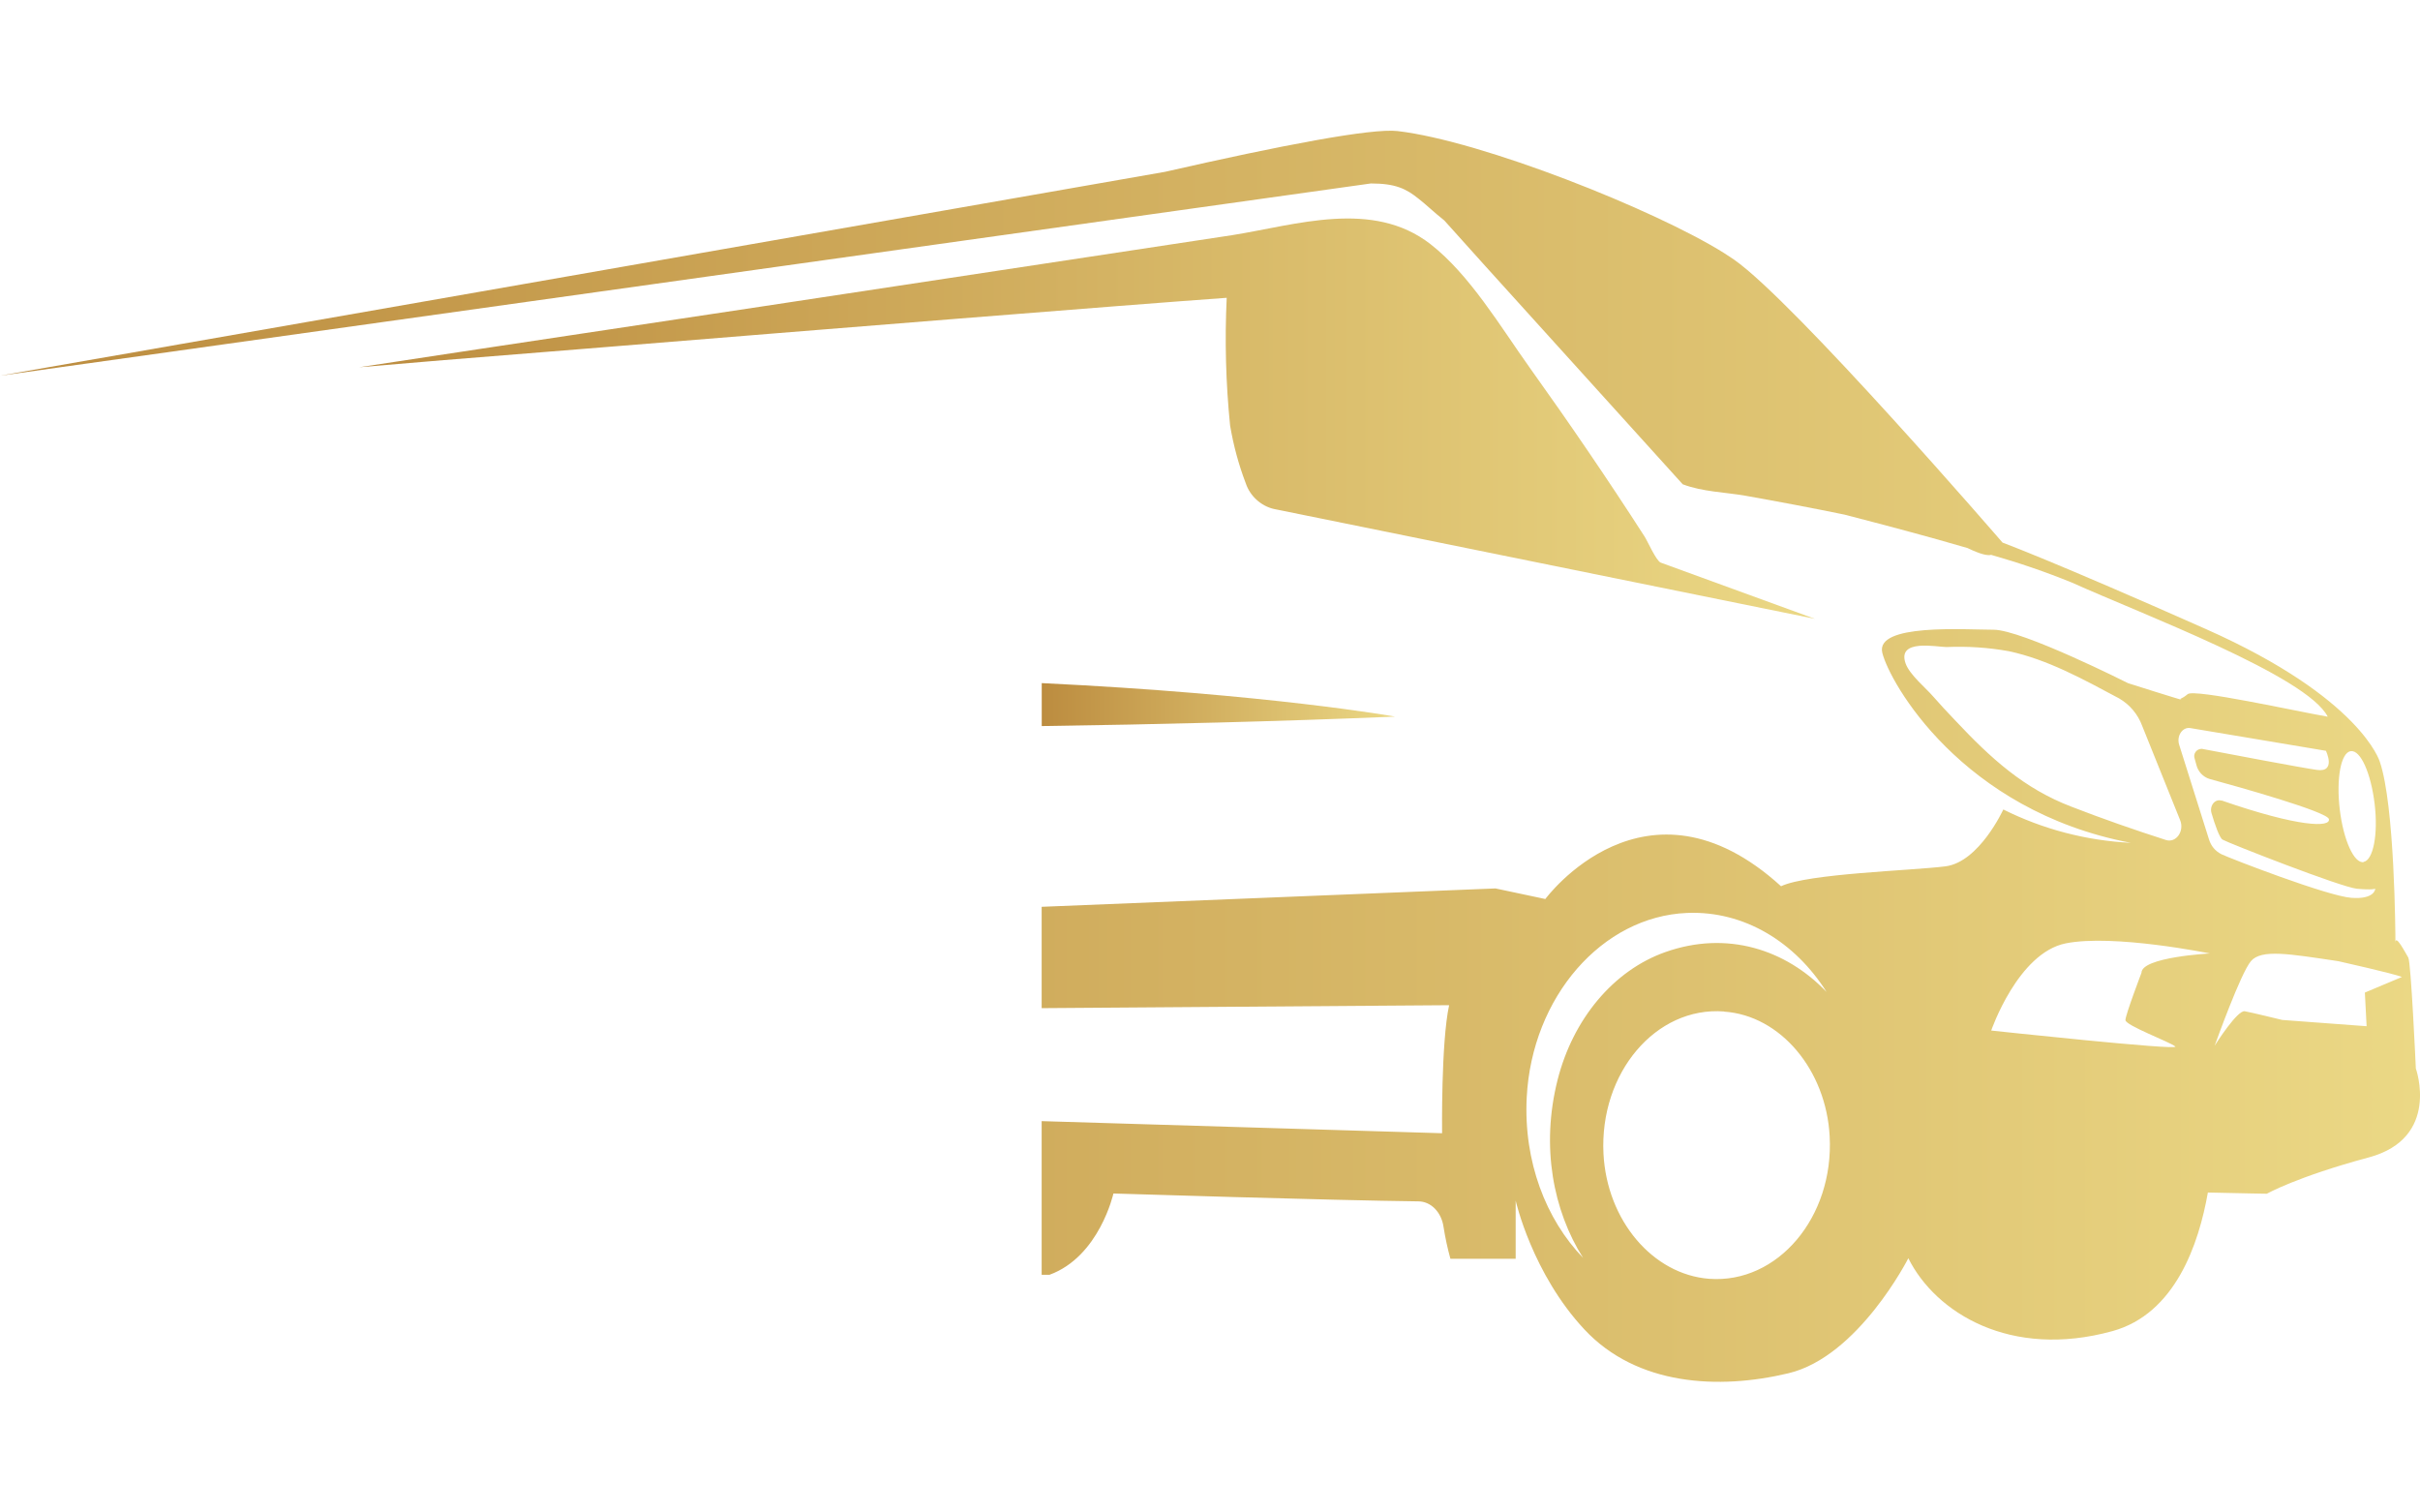 <svg width="32" height="20" viewBox="0 0 32 20" fill="none" xmlns="http://www.w3.org/2000/svg">
<g clip-path="url(#clip0_154_2)">
<path d="M5.867 4.762L4.75 4.856L6.36 4.612L10.039 4.058L16.297 3.109C17.141 2.974 18.15 2.634 18.915 3.228C19.436 3.634 19.843 4.323 20.225 4.858C20.748 5.589 21.258 6.335 21.748 7.097C21.785 7.154 21.901 7.419 21.961 7.44L23.999 8.183L16.844 6.73C16.758 6.71 16.679 6.667 16.614 6.607C16.549 6.548 16.5 6.472 16.472 6.388C16.378 6.142 16.31 5.888 16.266 5.628C16.209 5.067 16.194 4.502 16.221 3.938C14.874 4.034 10.857 4.358 7.954 4.594L5.867 4.762Z" fill="url(#paint0_linear_154_2)"/>
<path d="M13.774 14.825V16.857H13.877C14.537 16.617 14.723 15.782 14.723 15.782C14.723 15.782 17.633 15.873 18.754 15.886C18.922 15.886 19.062 16.03 19.089 16.229C19.111 16.369 19.141 16.508 19.179 16.645H20.042V15.876C20.042 15.876 20.259 16.84 20.952 17.581C21.645 18.322 22.723 18.38 23.649 18.159C24.575 17.938 25.234 16.638 25.234 16.638C25.595 17.36 26.584 17.973 27.932 17.602C28.765 17.373 29.076 16.446 29.195 15.769C29.662 15.78 29.975 15.785 29.975 15.785C29.975 15.785 30.369 15.561 31.322 15.305C32.275 15.049 31.945 14.129 31.945 14.129C31.945 14.129 31.881 12.718 31.845 12.662C31.81 12.605 31.675 12.343 31.675 12.466C31.675 12.353 31.666 10.645 31.468 10.071C31.468 10.071 31.221 9.231 29.175 8.321C27.128 7.412 26.48 7.175 26.48 7.175C26.48 7.175 23.728 3.989 22.928 3.432C22.888 3.405 22.843 3.376 22.796 3.345C21.883 2.774 19.598 1.864 18.48 1.733C18.137 1.693 16.939 1.922 15.406 2.272L0 4.968L10.408 3.509L15.59 2.782L18.127 2.426C18.453 2.426 18.594 2.495 18.762 2.631C18.855 2.703 18.955 2.801 19.099 2.916L19.651 3.53L22.251 6.404C22.518 6.504 22.807 6.508 23.079 6.555C23.517 6.633 23.953 6.715 24.39 6.805C24.915 6.941 25.496 7.094 26.017 7.247C26.186 7.329 26.282 7.35 26.329 7.337C26.692 7.44 27.05 7.562 27.4 7.705C28.325 8.122 30.505 8.938 30.78 9.477C30.363 9.405 29.015 9.105 28.928 9.179C28.842 9.252 28.811 9.235 28.843 9.251C28.874 9.267 28.14 9.034 28.14 9.034C28.14 9.034 26.739 8.327 26.36 8.327C25.981 8.327 24.795 8.242 24.89 8.632C24.985 9.022 25.936 10.718 28.176 11.145C27.589 11.116 27.015 10.966 26.49 10.704C26.49 10.704 26.172 11.4 25.724 11.456C25.276 11.513 23.905 11.55 23.551 11.719C21.759 10.088 20.434 11.888 20.434 11.888L19.775 11.748L13.774 11.991V13.331L19.162 13.292C19.054 13.788 19.069 14.985 19.069 14.985L13.774 14.825ZM28.327 9.6L28.829 10.847C28.886 10.991 28.775 11.149 28.642 11.108C28.222 10.973 27.805 10.828 27.388 10.666C26.765 10.427 26.33 10.034 25.848 9.52C25.749 9.416 25.653 9.314 25.559 9.206C25.466 9.098 25.251 8.922 25.198 8.773C25.081 8.442 25.612 8.556 25.738 8.556C26.015 8.544 26.291 8.562 26.563 8.611C27.075 8.72 27.549 8.983 28.021 9.235C28.163 9.317 28.271 9.447 28.327 9.6ZM29.377 10.588C29.291 10.558 29.214 10.654 29.243 10.752C29.288 10.905 29.348 11.076 29.388 11.102C29.466 11.148 30.958 11.732 31.165 11.752C31.372 11.771 31.409 11.752 31.409 11.752C31.409 11.752 31.404 11.896 31.091 11.872C30.777 11.849 29.491 11.352 29.373 11.295C29.334 11.275 29.299 11.248 29.271 11.214C29.243 11.181 29.223 11.142 29.21 11.1L28.816 9.85C28.777 9.73 28.861 9.608 28.966 9.628L30.756 9.928C30.756 9.928 30.896 10.216 30.638 10.181C30.428 10.151 29.477 9.971 29.116 9.902C29.099 9.902 29.084 9.905 29.069 9.912C29.055 9.919 29.042 9.929 29.033 9.942C29.023 9.955 29.017 9.971 29.015 9.987C29.013 10.002 29.015 10.019 29.021 10.034L29.043 10.114C29.053 10.157 29.075 10.197 29.105 10.23C29.135 10.262 29.174 10.287 29.216 10.3C29.611 10.407 30.768 10.733 30.795 10.83C30.824 10.943 30.405 10.941 29.377 10.585V10.588ZM31.255 11.4C31.129 11.421 30.988 11.111 30.939 10.704C30.891 10.297 30.953 9.951 31.084 9.933C31.213 9.914 31.351 10.222 31.4 10.629C31.449 11.036 31.38 11.376 31.254 11.397L31.255 11.4ZM29.282 13.835C29.303 13.779 29.627 12.873 29.764 12.71C29.901 12.548 30.27 12.613 30.92 12.71C30.92 12.71 31.667 12.877 31.761 12.919L31.271 13.125L31.294 13.57L30.178 13.487C30.178 13.487 29.778 13.389 29.683 13.372C29.587 13.354 29.309 13.789 29.282 13.832L29.282 13.835ZM26.329 13.63C26.329 13.63 26.682 12.6 27.317 12.474C27.951 12.348 29.222 12.608 29.222 12.608C29.222 12.608 28.317 12.655 28.317 12.864C28.317 12.864 28.105 13.419 28.105 13.489C28.105 13.56 28.694 13.778 28.764 13.838C28.834 13.897 26.329 13.627 26.329 13.627L26.329 13.63ZM22.799 13.377C23.544 13.428 24.148 14.15 24.194 15.027C24.251 16.097 23.504 16.977 22.601 16.91C21.855 16.853 21.249 16.139 21.203 15.257C21.149 14.188 21.895 13.306 22.798 13.375L22.799 13.377ZM20.188 14.511C20.257 13.183 21.184 12.118 22.309 12.072C23.064 12.041 23.737 12.458 24.153 13.117C23.614 12.554 22.836 12.301 22.02 12.59C21.336 12.832 20.799 13.474 20.595 14.284C20.374 15.164 20.538 16.008 20.933 16.633C20.442 16.124 20.145 15.359 20.188 14.511Z" fill="url(#paint1_linear_154_2)"/>
<path d="M18.448 9.476C16.895 9.54 15.315 9.579 13.775 9.601V9.033C16.784 9.177 18.448 9.476 18.448 9.476Z" fill="url(#paint2_linear_154_2)"/>
</g>
<defs>
<linearGradient id="paint0_linear_154_2" x1="4.75" y1="5.536" x2="23.999" y2="5.536" gradientUnits="userSpaceOnUse">
<stop stop-color="#BC8C3F"/>
<stop offset="1" stop-color="#EBD885"/>
</linearGradient>
<linearGradient id="paint1_linear_154_2" x1="0" y1="10" x2="32" y2="10" gradientUnits="userSpaceOnUse">
<stop stop-color="#BC8C3F"/>
<stop offset="1" stop-color="#EBD885"/>
</linearGradient>
<linearGradient id="paint2_linear_154_2" x1="13.775" y1="9.317" x2="18.448" y2="9.317" gradientUnits="userSpaceOnUse">
<stop stop-color="#BC8C3F"/>
<stop offset="1" stop-color="#EBD885"/>
</linearGradient>
<clipPath id="clip0_154_2">
<rect width="32" height="20" fill="white"/>
</clipPath>
</defs>
</svg>
